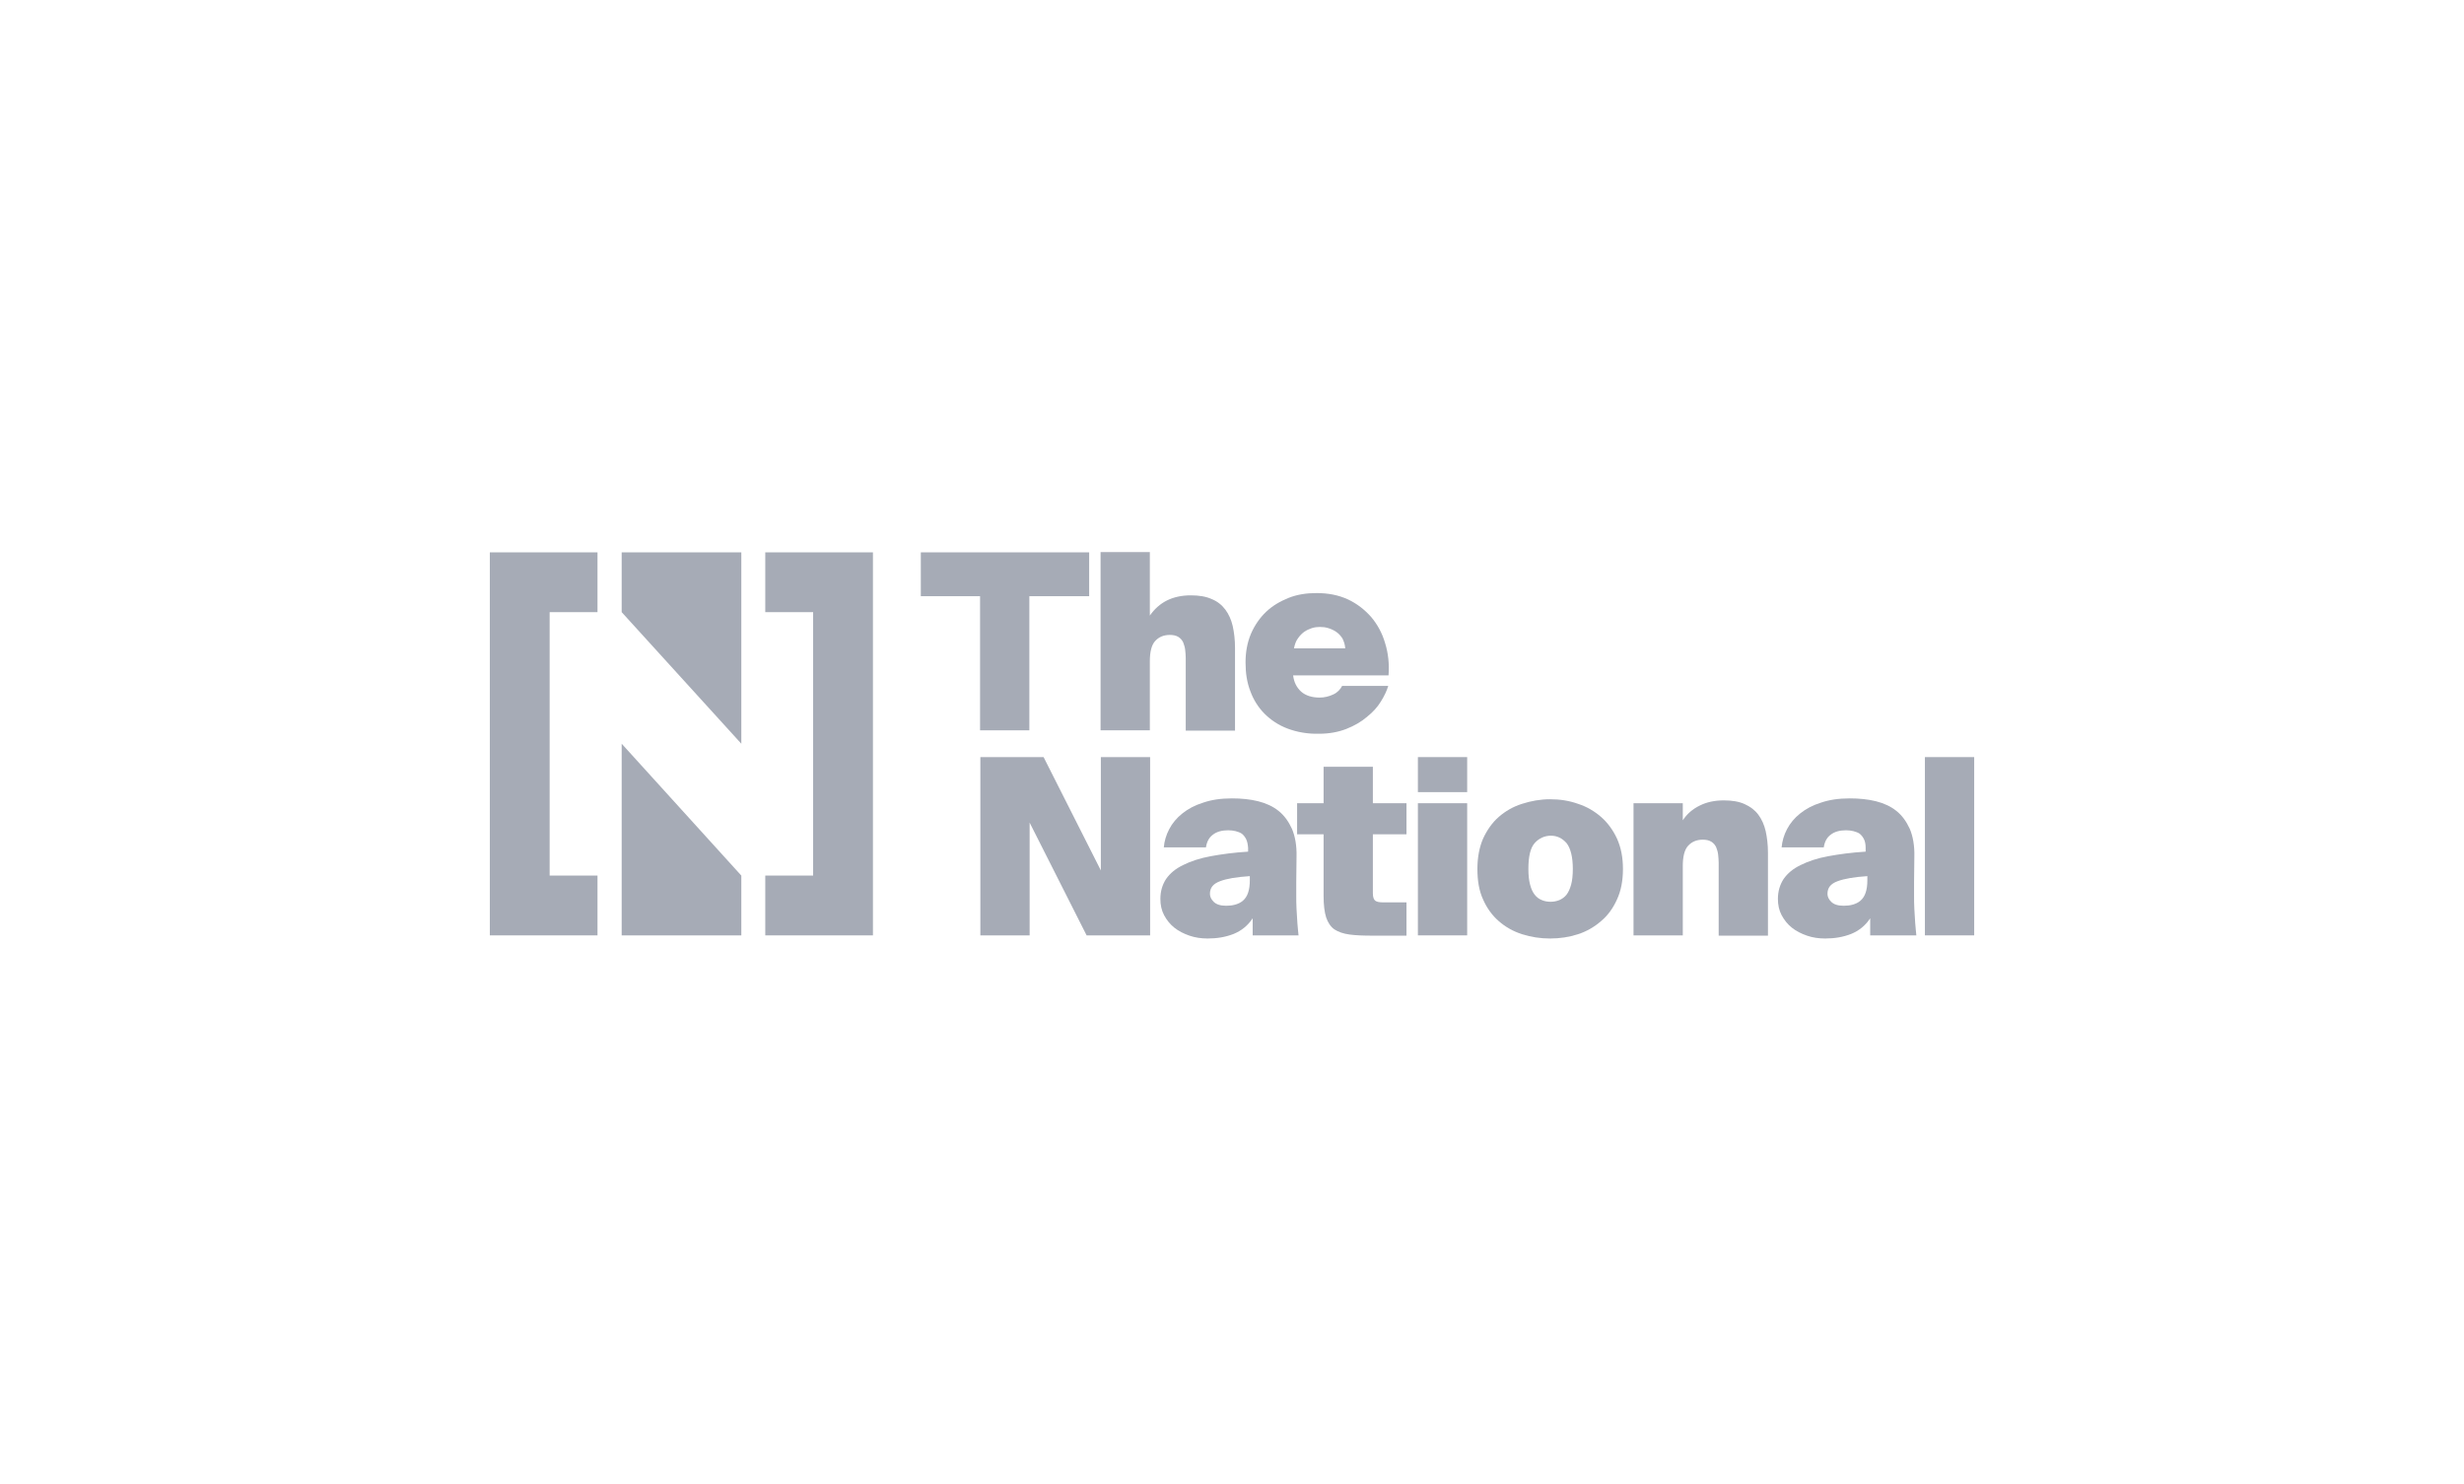 <?xml version="1.0" encoding="UTF-8"?> <svg xmlns="http://www.w3.org/2000/svg" width="830" height="500" viewBox="0 0 830 500" fill="none"><path fill-rule="evenodd" clip-rule="evenodd" d="M310.18 200.872V186.096H366.886V200.872H346.737V246.064H330.137V200.872H310.18Z" fill="#A6ABB6"></path><path fill-rule="evenodd" clip-rule="evenodd" d="M393.083 202.311C395.386 201.16 398.072 200.584 401.143 200.584C403.925 200.584 406.228 200.968 408.147 201.831C410.066 202.599 411.601 203.846 412.753 205.382C413.904 206.917 414.767 208.836 415.247 210.947C415.727 213.153 416.015 215.552 416.015 218.239V246.16H399.416V221.693C399.416 220.733 399.32 219.87 399.223 218.911C399.128 218.047 398.84 217.183 398.552 216.416C398.168 215.648 397.688 215.072 396.921 214.593C396.153 214.113 395.194 213.921 394.042 213.921C392.027 213.921 390.396 214.593 389.149 215.936C387.902 217.279 387.326 219.582 387.326 222.844V246.064H370.727V186H387.326V207.397C388.861 205.19 390.78 203.463 393.083 202.311Z" fill="#A6ABB6"></path><path fill-rule="evenodd" clip-rule="evenodd" d="M433.763 245.488C430.693 244.336 428.102 242.609 425.991 240.499C423.88 238.388 422.249 235.797 421.194 232.919C420.042 229.944 419.562 226.778 419.562 223.228C419.562 219.678 420.138 216.512 421.386 213.537C422.633 210.659 424.36 208.164 426.471 206.149C428.582 204.134 431.173 202.599 434.051 201.447C436.929 200.296 440.096 199.816 443.454 199.816C447.388 199.816 450.842 200.488 454.008 201.927C457.079 203.367 459.669 205.381 461.876 207.876C463.987 210.371 465.618 213.345 466.578 216.704C467.633 220.062 468.017 223.708 467.729 227.546L435.586 227.545C435.874 229.848 436.738 231.575 438.273 233.015C439.808 234.358 441.919 235.029 444.509 235.029C446.141 235.029 447.676 234.646 449.115 233.974C450.554 233.302 451.514 232.247 452.089 231.095H467.633C467.154 232.727 466.29 234.55 465.139 236.373C463.987 238.292 462.356 240.019 460.437 241.554C458.518 243.185 456.215 244.528 453.528 245.584C450.842 246.639 447.771 247.215 444.317 247.215C440.384 247.311 436.833 246.639 433.763 245.488ZM441.919 211.618C441.055 211.906 440.192 212.29 439.328 212.865C438.561 213.441 437.793 214.209 437.217 215.072C436.546 215.935 436.162 217.087 435.874 218.43H453.145C453.049 217.087 452.665 216.032 452.185 215.072C451.61 214.209 450.938 213.441 450.074 212.865C449.211 212.289 448.347 211.906 447.388 211.618C446.428 211.33 445.565 211.234 444.605 211.234C443.646 211.234 442.878 211.33 441.919 211.618Z" fill="#A6ABB6"></path><path fill-rule="evenodd" clip-rule="evenodd" d="M346.834 277.15V315.146L330.234 315.146V255.082H351.535L370.821 293.27V255.082H387.42V315.146H366.024L346.834 277.15Z" fill="#A6ABB6"></path><path fill-rule="evenodd" clip-rule="evenodd" d="M419.756 282.715C419.372 281.947 418.893 281.372 418.317 280.892C417.741 280.508 416.973 280.22 416.206 280.028C415.438 279.836 414.575 279.74 413.711 279.74C411.6 279.74 409.873 280.22 408.626 281.18C407.282 282.139 406.515 283.578 406.227 285.498H392.027C392.219 283.387 392.794 281.372 393.85 279.357C394.905 277.342 396.344 275.615 398.263 274.08C400.182 272.544 402.485 271.297 405.268 270.433C408.05 269.474 411.217 268.994 414.959 268.994C418.125 268.994 421.1 269.282 423.786 269.954C426.473 270.625 428.775 271.681 430.695 273.216C432.614 274.751 434.053 276.766 435.204 279.261C436.26 281.756 436.835 284.922 436.739 288.664L436.643 297.203V301.617C436.643 303.152 436.643 304.687 436.739 306.318C436.835 307.949 436.931 309.485 437.027 311.02C437.123 312.555 437.315 313.899 437.411 315.146H421.963V309.389C420.332 311.883 418.125 313.61 415.534 314.666C412.848 315.721 409.969 316.201 406.803 316.201C404.692 316.201 402.581 315.913 400.662 315.241C398.743 314.57 397.016 313.706 395.576 312.555C394.137 311.404 392.986 309.964 392.122 308.333C391.259 306.702 390.875 304.879 390.875 302.864C390.875 300.274 391.547 298.067 392.794 296.148C394.137 294.229 395.96 292.694 398.551 291.446C401.046 290.199 404.116 289.143 407.858 288.472C411.504 287.8 415.726 287.224 420.428 286.937V285.689C420.332 284.442 420.14 283.483 419.756 282.715ZM410.929 296.916C408.626 297.779 407.57 299.122 407.57 301.137C407.57 302.097 407.954 302.96 408.818 303.824C409.681 304.687 411.024 305.167 413.039 305.167C414.095 305.167 415.054 305.071 416.11 304.783C417.069 304.495 417.933 304.112 418.7 303.44C419.468 302.768 420.044 301.905 420.427 300.753C420.811 299.602 421.003 298.259 421.003 296.532V295.188C416.494 295.476 413.135 296.052 410.929 296.916Z" fill="#A6ABB6"></path><path fill-rule="evenodd" clip-rule="evenodd" d="M462.452 258.346V270.627H473.774V281.086H462.452V300.947C462.452 302.194 462.74 303.058 463.22 303.442C463.699 303.825 464.563 304.017 465.618 304.017H473.774V315.243H462.356C459.286 315.243 456.695 315.148 454.584 314.86C452.473 314.572 450.842 313.996 449.499 313.132C448.252 312.269 447.292 310.83 446.717 309.103C446.141 307.28 445.853 304.881 445.853 301.81V281.085L436.93 281.086V270.627H445.853V258.346H462.452Z" fill="#A6ABB6"></path><path fill-rule="evenodd" clip-rule="evenodd" d="M494.217 266.884H477.617V255.082H494.217V266.884ZM494.217 315.146H477.617V270.626H494.217V315.146Z" fill="#A6ABB6"></path><path fill-rule="evenodd" clip-rule="evenodd" d="M512.728 314.763C509.754 313.804 507.163 312.365 504.86 310.35C502.653 308.431 500.83 305.936 499.583 303.058C498.24 300.179 497.664 296.725 497.664 292.791C497.664 288.857 498.336 285.403 499.583 282.524C500.926 279.646 502.653 277.151 504.86 275.232C507.067 273.313 509.658 271.778 512.728 270.818C515.703 269.859 518.869 269.283 522.131 269.283C525.489 269.283 528.56 269.763 531.534 270.818C534.509 271.778 537.099 273.313 539.306 275.232C541.513 277.151 543.336 279.646 544.679 282.524C546.023 285.499 546.694 288.857 546.694 292.791C546.694 296.725 546.022 300.179 544.679 303.058C543.336 306.032 541.609 308.431 539.306 310.35C537.099 312.269 534.509 313.804 531.534 314.763C528.56 315.723 525.489 316.203 522.131 316.203C518.869 316.203 515.798 315.723 512.728 314.763ZM516.95 284.06C515.51 285.691 514.839 288.569 514.839 292.791C514.839 294.902 515.031 296.629 515.415 298.068C515.798 299.508 516.278 300.563 516.95 301.427C517.621 302.29 518.389 302.866 519.348 303.25C520.212 303.633 521.267 303.825 522.323 303.825C523.378 303.825 524.338 303.633 525.297 303.25C526.161 302.866 527.024 302.29 527.696 301.427C528.368 300.563 528.847 299.412 529.231 298.068C529.615 296.629 529.807 294.902 529.807 292.791C529.807 288.665 529.039 285.787 527.696 284.06C526.257 282.429 524.529 281.565 522.419 281.565C520.308 281.565 518.389 282.429 516.95 284.06Z" fill="#A6ABB6"></path><path fill-rule="evenodd" clip-rule="evenodd" d="M572.606 271.393C574.909 270.242 577.596 269.666 580.666 269.666C583.449 269.666 585.752 270.05 587.67 270.913C589.589 271.777 591.125 272.928 592.276 274.464C593.427 275.999 594.291 277.918 594.771 280.029C595.25 282.235 595.538 284.634 595.538 287.321V315.242H578.939V290.679C578.939 289.719 578.843 288.856 578.747 287.897C578.651 286.937 578.363 286.169 578.075 285.402C577.691 284.634 577.212 284.058 576.444 283.579C575.677 283.099 574.717 282.907 573.566 282.907C571.551 282.907 569.919 283.579 568.672 284.922C567.425 286.265 566.849 288.568 566.849 291.83V315.146H550.25V270.626H566.849V276.383C568.288 274.176 570.207 272.545 572.606 271.393Z" fill="#A6ABB6"></path><path fill-rule="evenodd" clip-rule="evenodd" d="M627.868 282.715C627.484 281.947 627.004 281.372 626.428 280.892C625.853 280.508 625.085 280.22 624.318 280.028C623.55 279.836 622.686 279.74 621.823 279.74C619.712 279.74 617.985 280.22 616.737 281.18C615.394 282.139 614.626 283.578 614.339 285.498H600.138C600.33 283.387 600.906 281.372 601.961 279.357C603.017 277.342 604.456 275.615 606.375 274.08C608.294 272.544 610.597 271.297 613.379 270.433C616.162 269.474 619.328 268.994 623.07 268.994C626.237 268.994 629.211 269.282 631.898 269.954C634.584 270.625 636.887 271.681 638.806 273.216C640.725 274.751 642.164 276.766 643.316 279.261C644.371 281.756 644.947 284.922 644.851 288.664L644.755 297.203V301.617C644.755 303.152 644.755 304.687 644.851 306.318C644.947 307.949 645.043 309.485 645.139 311.02C645.235 312.555 645.427 313.899 645.523 315.146H629.978V309.389C628.347 311.883 626.141 313.61 623.55 314.666C620.863 315.721 617.985 316.201 614.818 316.201C612.707 316.201 610.597 315.913 608.677 315.241C606.758 314.57 605.031 313.706 603.592 312.555C602.153 311.404 601.001 309.964 600.138 308.333C599.274 306.702 598.891 304.879 598.891 302.864C598.891 300.274 599.562 298.067 600.81 296.148C602.153 294.229 603.976 292.694 606.567 291.446C609.062 290.199 612.132 289.143 615.874 288.472C619.52 287.8 623.742 287.224 628.443 286.937V285.689C628.443 284.442 628.252 283.483 627.868 282.715ZM618.944 296.916C616.642 297.779 615.586 299.122 615.586 301.137C615.586 302.097 615.97 302.96 616.833 303.824C617.697 304.687 619.04 305.167 621.055 305.167C622.111 305.167 623.07 305.071 624.126 304.783C625.085 304.495 625.949 304.112 626.716 303.44C627.484 302.768 628.06 301.905 628.443 300.753C628.827 299.602 629.019 298.259 629.019 296.532V295.188C624.605 295.476 621.247 296.052 618.944 296.916Z" fill="#A6ABB6"></path><path fill-rule="evenodd" clip-rule="evenodd" d="M648.406 315.146V255.082H665.006V315.146H648.406Z" fill="#A6ABB6"></path><path fill-rule="evenodd" clip-rule="evenodd" d="M257.781 186.098V206.247H273.901V295H257.781V315.149H294.05V186.098H257.781Z" fill="#A6ABB6"></path><path fill-rule="evenodd" clip-rule="evenodd" d="M165 315.149H201.269V295H185.149V206.247H201.269V186.098H165V315.149Z" fill="#A6ABB6"></path><path fill-rule="evenodd" clip-rule="evenodd" d="M209.414 186.098V206.247L249.713 250.575V186.098H209.414Z" fill="#A6ABB6"></path><path fill-rule="evenodd" clip-rule="evenodd" d="M209.414 315.148H249.713V294.999L209.414 250.574V315.148Z" fill="#A6ABB6"></path></svg> 